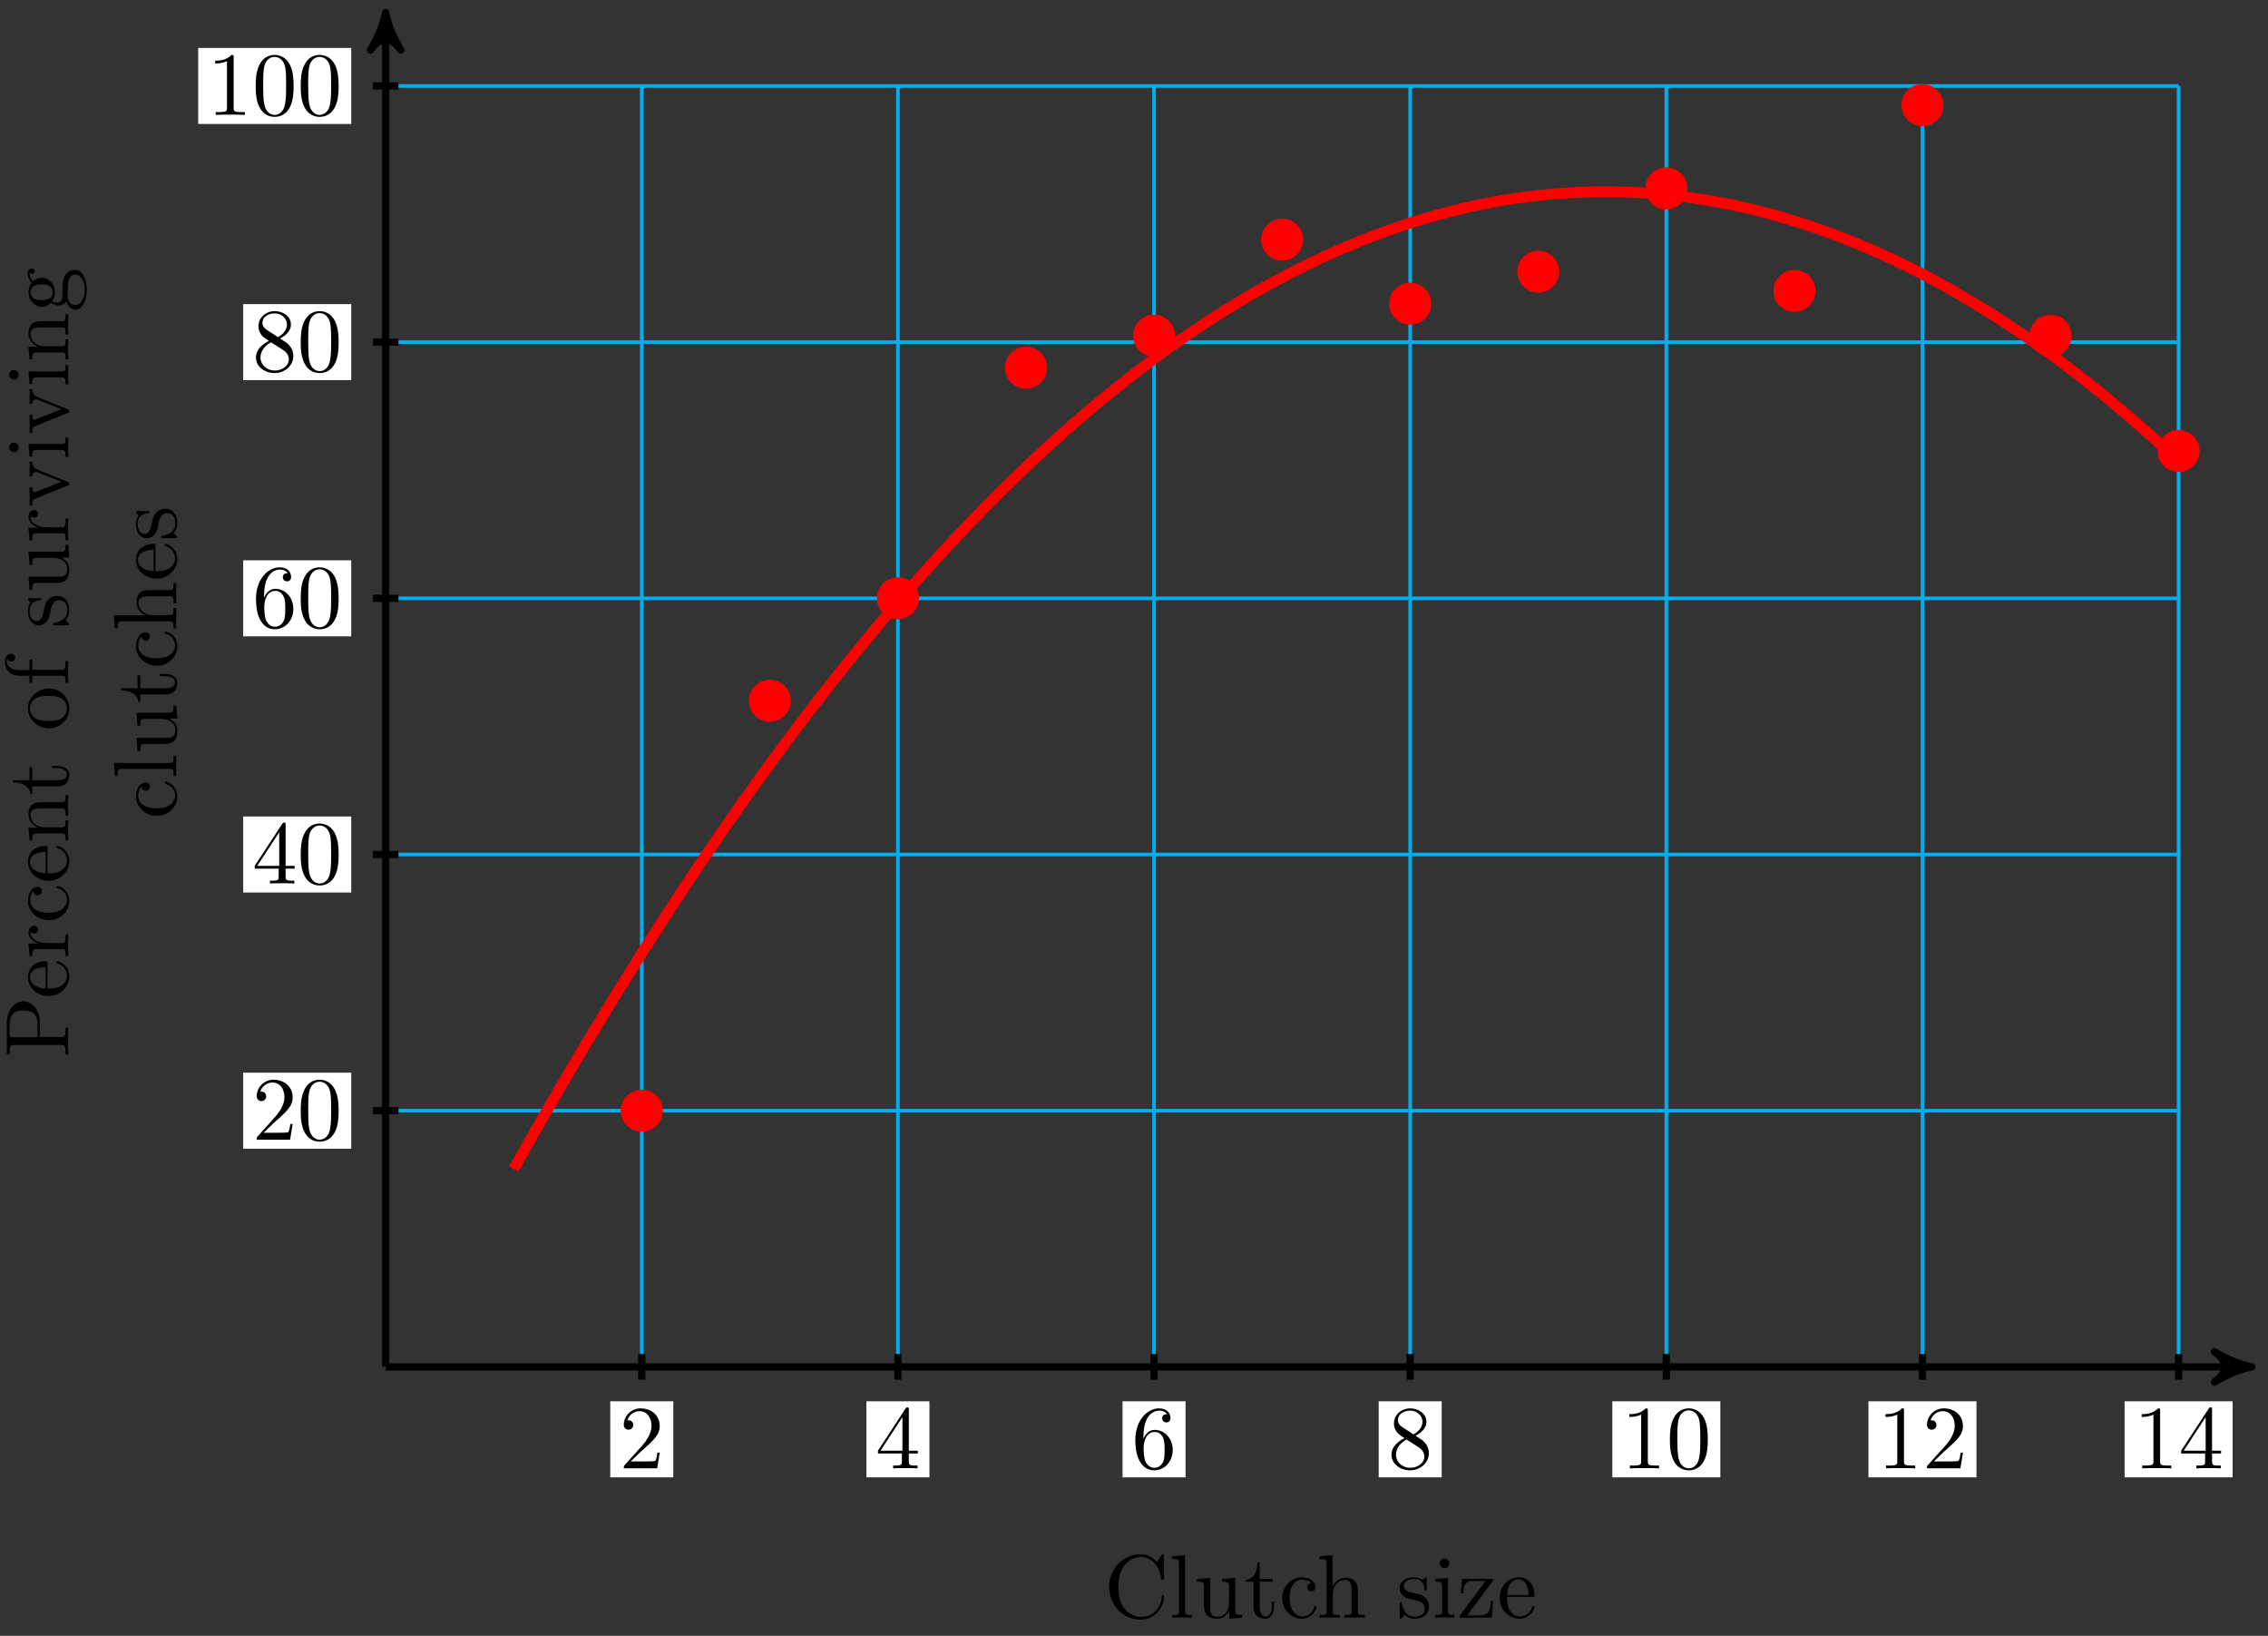 <svg xmlns="http://www.w3.org/2000/svg" xmlns:xlink="http://www.w3.org/1999/xlink" version="1.1" width="251" height="181" viewBox="0 0 251 181">
<rect x="0" y="0" width="251" height="181" fill="#333333" stroke="none"/>
<defs>
<path id="font_1_42" d="M.665 .233C.665 .243 .665 .25 .652 .25 .641 .25 .641 .244 .64 .234 .632 .091 .525 .009 .416 .009 .355 .009 .159 .043 .159 .341 .159 .64 .354 .674 .415 .674 .524 .674 .613 .583 .633 .437 .635 .423 .635 .42 .649 .42 .665 .42 .665 .423 .665 .444V.681C.665 .698 .665 .705 .654 .705 .65 .705 .646 .705 .638 .693L.588 .619C.551 .655 .5 .705 .404 .705 .217 .705 .056 .546 .056 .342 .056 .135 .218-.022 .404-.022 .567-.022 .665 .117 .665 .233Z"/>
<path id="font_1_72" d="M.255 0V.031C.188 .031 .177 .031 .177 .076V.694L.033 .683V.652C.103 .652 .111 .645 .111 .596V.076C.111 .031 .1 .031 .033 .031V0L.144 .003 .255 0Z"/>
<path id="font_1_109" d="M.535 0V.031C.465 .031 .457 .038 .457 .087V.442L.31 .431V.4C.38 .4 .388 .393 .388 .344V.166C.388 .079 .34 .011 .267 .011 .183 .011 .179 .058 .179 .11V.442L.032 .431V.4C.11 .4 .11 .397 .11 .308V.158C.11 .08 .11-.011 .262-.011 .318-.011 .362 .017 .391 .079V-.011L.535 0Z"/>
<path id="font_1_105" d="M.332 .124V.181H.307V.126C.307 .052 .277 .014 .24 .014 .173 .014 .173 .105 .173 .122V.4H.316V.431H.173V.614H.148C.147 .532 .117 .426 .019 .422V.4H.104V.124C.104 .001 .197-.011 .233-.011 .304-.011 .332 .06 .332 .124V.124Z"/>
<path id="font_1_43" d="M.415 .119C.415 .129 .405 .129 .402 .129 .393 .129 .391 .125 .389 .119 .36 .026 .295 .014 .258 .014 .205 .014 .117 .057 .117 .218 .117 .381 .199 .423 .252 .423 .261 .423 .324 .422 .359 .386 .318 .383 .312 .353 .312 .34 .312 .314 .33 .294 .358 .294 .384 .294 .404 .311 .404 .341 .404 .409 .328 .448 .251 .448 .126 .448 .034 .34 .034 .216 .034 .088 .133-.011 .249-.011 .383-.011 .415 .109 .415 .119Z"/>
<path id="font_1_63" d="M.535 0V.031C.483 .031 .458 .031 .457 .061V.252C.457 .338 .457 .369 .426 .405 .412 .422 .379 .442 .321 .442 .237 .442 .193 .382 .177 .346H.176V.694L.032 .683V.652C.102 .652 .11 .645 .11 .596V.076C.11 .031 .099 .031 .032 .031V0L.145 .003 .257 0V.031C.19 .031 .179 .031 .179 .076V.26C.179 .364 .25 .42 .314 .42 .377 .42 .388 .366 .388 .309V.076C.388 .031 .377 .031 .31 .031V0L.423 .003 .535 0Z"/>
<path id="font_1_98" d="M.36 .128C.36 .181 .33 .211 .318 .223 .285 .255 .246 .263 .204 .271 .148 .282 .081 .295 .081 .353 .081 .388 .107 .429 .193 .429 .303 .429 .308 .339 .31 .308 .311 .299 .322 .299 .322 .299 .335 .299 .335 .304 .335 .323V.424C.335 .441 .335 .448 .324 .448 .319 .448 .317 .448 .304 .436 .301 .432 .291 .423 .287 .42 .249 .448 .208 .448 .193 .448 .071 .448 .033 .381 .033 .325 .033 .29 .049 .262 .076 .24 .108 .214 .136 .208 .208 .194 .23 .19 .312 .174 .312 .102 .312 .051 .277 .011 .199 .011 .115 .011 .079 .068 .06 .153 .057 .166 .056 .17 .046 .17 .033 .17 .033 .163 .033 .145V.013C.033-.004 .033-.011 .044-.011 .049-.011 .05-.01 .069 .009 .071 .011 .071 .013 .089 .032 .133-.01 .178-.011 .199-.011 .314-.011 .36 .056 .36 .128V.128Z"/>
<path id="font_1_66" d="M.247 0V.031C.181 .031 .177 .036 .177 .075V.442L.037 .431V.4C.102 .4 .111 .394 .111 .345V.076C.111 .031 .1 .031 .033 .031V0L.143 .003C.178 .003 .213 .001 .247 0M.192 .604C.192 .631 .169 .657 .139 .657 .105 .657 .085 .629 .085 .604 .085 .577 .108 .551 .138 .551 .172 .551 .192 .579 .192 .604Z"/>
<path id="font_1_120" d="M.401 .187H.376C.367 .069 .346 .025 .23 .025H.112L.39 .401C.399 .412 .399 .414 .399 .418 .399 .431 .391 .431 .373 .431H.053L.042 .27H.067C.073 .372 .092 .409 .202 .409H.316L.037 .032C.028 .021 .028 .019 .028 .014 .028 0 .035 0 .054 0H.384L.401 .187Z"/>
<path id="font_1_50" d="M.415 .119C.415 .129 .407 .131 .402 .131 .393 .131 .391 .125 .389 .117 .354 .014 .264 .014 .254 .014 .204 .014 .164 .044 .141 .081 .111 .129 .111 .195 .111 .231H.39C.412 .231 .415 .231 .415 .252 .415 .351 .361 .448 .236 .448 .12 .448 .028 .345 .028 .22 .028 .086 .133-.011 .248-.011 .37-.011 .415 .1 .415 .119M.349 .252H.112C.118 .401 .202 .426 .236 .426 .339 .426 .349 .291 .349 .252Z"/>
<path id="font_1_83" d="M.624 .497C.624 .595 .525 .683 .388 .683H.035V.652H.059C.136 .652 .138 .641 .138 .605V.078C.138 .042 .136 .031 .059 .031H.035V0C.07 .003 .144 .003 .182 .003 .22 .003 .295 .003 .33 0V.031H.306C.229 .031 .227 .042 .227 .078V.316H.396C.516 .316 .624 .397 .624 .497M.521 .497C.521 .45 .521 .342 .362 .342H.224V.612C.224 .645 .226 .652 .273 .652H.362C.521 .652 .521 .546 .521 .497Z"/>
<path id="font_1_96" d="M.364 .381C.364 .413 .333 .442 .29 .442 .217 .442 .181 .375 .167 .332V.442L.028 .431V.4C.098 .4 .106 .393 .106 .344V.076C.106 .031 .095 .031 .028 .031V0L.142 .003C.182 .003 .229 .003 .269 0V.031H.248C.174 .031 .172 .042 .172 .078V.232C.172 .331 .214 .42 .29 .42 .297 .42 .299 .42 .301 .419 .298 .418 .278 .406 .278 .38 .278 .352 .299 .337 .321 .337 .339 .337 .364 .349 .364 .381Z"/>
<path id="font_1_77" d="M.535 0V.031C.483 .031 .458 .031 .457 .061V.252C.457 .338 .457 .369 .426 .405 .412 .422 .379 .442 .321 .442 .248 .442 .201 .399 .173 .337V.442L.032 .431V.4C.102 .4 .11 .393 .11 .344V.076C.11 .031 .099 .031 .032 .031V0L.145 .003 .257 0V.031C.19 .031 .179 .031 .179 .076V.26C.179 .364 .25 .42 .314 .42 .377 .42 .388 .366 .388 .309V.076C.388 .031 .377 .031 .31 .031V0L.423 .003 .535 0Z"/>
<path id="font_1_81" d="M.471 .214C.471 .342 .371 .448 .25 .448 .125 .448 .028 .339 .028 .214 .028 .085 .132-.011 .249-.011 .37-.011 .471 .087 .471 .214M.388 .222C.388 .186 .388 .132 .366 .088 .344 .043 .3 .014 .25 .014 .207 .014 .163 .035 .136 .081 .111 .125 .111 .186 .111 .222 .111 .261 .111 .315 .135 .359 .162 .405 .209 .426 .249 .426 .293 .426 .336 .404 .362 .361 .388 .318 .388 .26 .388 .222Z"/>
<path id="font_1_55" d="M.357 .635C.357 .672 .32 .705 .267 .705 .197 .705 .112 .652 .112 .546V.431H.033V.4H.112V.076C.112 .031 .101 .031 .034 .031V0L.148 .003C.188 .003 .235 .003 .275 0V.031H.254C.18 .031 .178 .042 .178 .078V.4H.292V.431H.175V.547C.175 .635 .223 .683 .267 .683 .27 .683 .285 .683 .3 .676 .288 .672 .27 .659 .27 .634 .27 .611 .286 .591 .313 .591 .342 .591 .357 .611 .357 .635Z"/>
<path id="font_1_112" d="M.508 .4V.431C.485 .429 .456 .428 .433 .428L.346 .431V.4C.383 .399 .394 .376 .394 .357 .394 .348 .392 .344 .388 .333L.286 .078 .174 .357C.168 .37 .168 .374 .168 .374 .168 .4 .207 .4 .225 .4V.431L.116 .428C.089 .428 .049 .429 .019 .431V.4C.082 .4 .086 .394 .099 .363L.243 .008C.249-.006 .251-.011 .264-.011 .277-.011 .281-.002 .285 .008L.416 .333C.425 .356 .442 .399 .508 .4Z"/>
<path id="font_1_59" d="M.485 .404C.485 .421 .473 .453 .434 .453 .414 .453 .37 .447 .328 .406 .286 .439 .244 .442 .222 .442 .129 .442 .06 .373 .06 .296 .06 .252 .082 .214 .107 .193 .094 .178 .076 .145 .076 .11 .076 .079 .089 .041 .12 .021 .06 .004 .028-.039 .028-.079 .028-.151 .127-.206 .249-.206 .367-.206 .471-.155 .471-.077 .471-.042 .457 .009 .406 .037 .353 .065 .295 .065 .234 .065 .209 .065 .166 .065 .159 .066 .127 .07 .106 .101 .106 .133 .106 .137 .106 .16 .123 .18 .162 .152 .203 .149 .222 .149 .315 .149 .384 .218 .384 .295 .384 .332 .368 .369 .343 .392 .379 .426 .415 .431 .433 .431 .433 .431 .44 .431 .443 .43 .432 .426 .427 .415 .427 .403 .427 .386 .44 .374 .456 .374 .466 .374 .485 .381 .485 .404V.404M.309 .296C.309 .269 .308 .237 .293 .212 .285 .2 .262 .172 .222 .172 .135 .172 .135 .272 .135 .295 .135 .322 .136 .354 .151 .379 .159 .391 .182 .419 .222 .419 .309 .419 .309 .319 .309 .296V.296M.419-.079C.419-.133 .348-.183 .25-.183 .149-.183 .08-.132 .08-.079 .08-.033 .118 .004 .162 .007H.221C.307 .007 .419 .007 .419-.079Z"/>
<path id="font_2_3" d="M.127 .077 .233 .18C.389 .318 .449 .372 .449 .472 .449 .586 .359 .666 .237 .666 .124 .666 .05 .574 .05 .485 .05 .429 .1 .429 .103 .429 .12 .429 .155 .441 .155 .482 .155 .508 .137 .534 .102 .534 .094 .534 .092 .534 .089 .533 .112 .598 .166 .635 .224 .635 .315 .635 .358 .554 .358 .472 .358 .392 .308 .313 .253 .251L.061 .037C.05 .026 .05 .024 .05 0H.421L.449 .174H.424C.419 .144 .412 .1 .402 .085 .395 .077 .329 .077 .307 .077H.127Z"/>
<path id="font_2_4" d="M.294 .165V.078C.294 .042 .292 .031 .218 .031H.197V0C.238 .003 .29 .003 .332 .003 .374 .003 .427 .003 .468 0V.031H.447C.373 .031 .371 .042 .371 .078V.165H.471V.196H.371V.651C.371 .671 .371 .677 .355 .677 .346 .677 .343 .677 .335 .665L.028 .196V.165H.294M.3 .196H.056L.3 .569V.196Z"/>
<path id="font_2_5" d="M.132 .328V.352C.132 .605 .256 .641 .307 .641 .331 .641 .373 .635 .395 .601 .38 .601 .34 .601 .34 .556 .34 .525 .364 .51 .386 .51 .402 .51 .432 .519 .432 .558 .432 .618 .388 .666 .305 .666 .177 .666 .042 .537 .042 .316 .042 .049 .158-.022 .251-.022 .362-.022 .457 .072 .457 .204 .457 .331 .368 .427 .257 .427 .189 .427 .152 .376 .132 .328M.251 .006C.188 .006 .158 .066 .152 .081 .134 .128 .134 .208 .134 .226 .134 .304 .166 .404 .256 .404 .272 .404 .318 .404 .349 .342 .367 .305 .367 .254 .367 .205 .367 .157 .367 .107 .35 .071 .32 .011 .274 .006 .251 .006Z"/>
<path id="font_2_6" d="M.163 .457C.117 .487 .113 .521 .113 .538 .113 .599 .178 .641 .249 .641 .322 .641 .386 .589 .386 .517 .386 .46 .347 .412 .287 .377L.163 .457M.309 .362C.381 .399 .43 .451 .43 .517 .43 .609 .341 .666 .25 .666 .15 .666 .069 .592 .069 .499 .069 .481 .071 .436 .113 .389 .124 .377 .161 .352 .186 .335 .128 .306 .042 .25 .042 .151 .042 .045 .144-.022 .249-.022 .362-.022 .457 .061 .457 .168 .457 .204 .446 .249 .408 .291 .389 .312 .373 .322 .309 .362M.209 .32 .332 .242C.36 .223 .407 .193 .407 .132 .407 .058 .332 .006 .25 .006 .164 .006 .092 .068 .092 .151 .092 .209 .124 .273 .209 .32Z"/>
<path id="font_2_2" d="M.294 .64C.294 .664 .294 .666 .271 .666 .209 .602 .121 .602 .089 .602V.571C.109 .571 .168 .571 .22 .597V.079C.22 .043 .217 .031 .127 .031H.095V0C.13 .003 .217 .003 .257 .003 .297 .003 .384 .003 .419 0V.031H.387C.297 .031 .294 .042 .294 .079V.64Z"/>
<path id="font_2_1" d="M.46 .32C.46 .4 .455 .48 .42 .554 .374 .65 .292 .666 .25 .666 .19 .666 .117 .64 .076 .547 .044 .478 .039 .4 .039 .32 .039 .245 .043 .155 .084 .079 .127-.002 .2-.022 .249-.022 .303-.022 .379-.001 .423 .094 .455 .163 .46 .241 .46 .32M.249-0C.21-0 .151 .025 .133 .121 .122 .181 .122 .273 .122 .332 .122 .396 .122 .462 .13 .516 .149 .635 .224 .644 .249 .644 .282 .644 .348 .626 .367 .527 .377 .471 .377 .395 .377 .332 .377 .257 .377 .189 .366 .125 .351 .03 .294-0 .249-0Z"/>
</defs>
<path transform="matrix(1,0,0,-1,42.679,151.244)" stroke-width=".399" stroke-linecap="butt" stroke-miterlimit="10" stroke-linejoin="miter" fill="none" stroke="#00aeef" d="M0 0H198.428M0 28.347H198.428M0 56.694H198.428M0 85.04H198.428M0 113.387H198.428M0 141.729H198.428M0 0V141.734M28.347 0V141.734M56.694 0V141.734M85.04 0V141.734M113.387 0V141.734M141.734 0V141.734M170.081 0V141.734M198.423 0V141.734M198.428 141.734"/>
<path transform="matrix(1,0,0,-1,42.679,151.244)" stroke-width=".797" stroke-linecap="butt" stroke-miterlimit="10" stroke-linejoin="miter" fill="none" stroke="#000000" d="M0 0H205.497"/>
<path transform="matrix(1,0,0,-1,248.182,151.244)" d="M1.036 0C-.259 .259-1.554 .777-3.108 1.684-1.554 .518-1.554-.518-3.108-1.684-1.554-.777-.259-.259 1.036 0Z"/>
<path transform="matrix(1,0,0,-1,248.182,151.244)" stroke-width=".797" stroke-linecap="butt" stroke-linejoin="round" fill="none" stroke="#000000" d="M1.036 0C-.259 .259-1.554 .777-3.108 1.684-1.554 .518-1.554-.518-3.108-1.684-1.554-.777-.259-.259 1.036 0Z"/>
<use data-text="C" xlink:href="#font_1_42" transform="matrix(9.963,0,0,-9.963,122.186,178.997)"/>
<use data-text="l" xlink:href="#font_1_72" transform="matrix(9.963,0,0,-9.963,129.38,178.997)"/>
<use data-text="u" xlink:href="#font_1_109" transform="matrix(9.963,0,0,-9.963,132.149,178.997)"/>
<use data-text="t" xlink:href="#font_1_105" transform="matrix(9.963,0,0,-9.963,137.689,178.997)"/>
<use data-text="c" xlink:href="#font_1_43" transform="matrix(9.963,0,0,-9.963,141.564,178.997)"/>
<use data-text="h" xlink:href="#font_1_63" transform="matrix(9.963,0,0,-9.963,145.719,178.997)"/>
<use data-text="s" xlink:href="#font_1_98" transform="matrix(9.963,0,0,-9.963,154.566,178.997)"/>
<use data-text="i" xlink:href="#font_1_66" transform="matrix(9.963,0,0,-9.963,158.491,178.997)"/>
<use data-text="z" xlink:href="#font_1_120" transform="matrix(9.963,0,0,-9.963,161.261,178.997)"/>
<use data-text="e" xlink:href="#font_1_50" transform="matrix(9.963,0,0,-9.963,165.684,178.997)"/>
<path transform="matrix(1,0,0,-1,42.679,151.244)" stroke-width=".797" stroke-linecap="butt" stroke-miterlimit="10" stroke-linejoin="miter" fill="none" stroke="#000000" d="M0 0V148.804"/>
<path transform="matrix(0,-1,-1,-0,42.679,2.432)" d="M1.036 0C-.259 .259-1.554 .777-3.108 1.684-1.554 .518-1.554-.518-3.108-1.684-1.554-.777-.259-.259 1.036 0Z"/>
<path transform="matrix(0,-1,-1,-0,42.679,2.432)" stroke-width=".797" stroke-linecap="butt" stroke-linejoin="round" fill="none" stroke="#000000" d="M1.036 0C-.259 .259-1.554 .777-3.108 1.684-1.554 .518-1.554-.518-3.108-1.684-1.554-.777-.259-.259 1.036 0Z"/>
<use data-text="P" xlink:href="#font_1_83" transform="matrix(0,-9.963,-9.963,-0,7.559,117.005)"/>
<use data-text="e" xlink:href="#font_1_50" transform="matrix(0,-9.963,-9.963,-0,7.559,110.489)"/>
<use data-text="r" xlink:href="#font_1_96" transform="matrix(0,-9.963,-9.963,-0,7.559,106.066)"/>
<use data-text="c" xlink:href="#font_1_43" transform="matrix(0,-9.963,-9.963,-0,7.559,102.16)"/>
<use data-text="e" xlink:href="#font_1_50" transform="matrix(0,-9.963,-9.963,-0,7.559,97.736)"/>
<use data-text="n" xlink:href="#font_1_77" transform="matrix(0,-9.963,-9.963,-0,7.559,93.313)"/>
<use data-text="t" xlink:href="#font_1_105" transform="matrix(0,-9.963,-9.963,-0,7.559,88.052)"/>
<use data-text="o" xlink:href="#font_1_81" transform="matrix(0,-9.963,-9.963,-0,7.559,80.869)"/>
<use data-text="f" xlink:href="#font_1_55" transform="matrix(0,-9.963,-9.963,-0,7.559,75.887)"/>
<use data-text="s" xlink:href="#font_1_98" transform="matrix(0,-9.963,-9.963,-0,7.559,69.521)"/>
<use data-text="u" xlink:href="#font_1_109" transform="matrix(0,-9.963,-9.963,-0,7.559,65.595)"/>
<use data-text="r" xlink:href="#font_1_96" transform="matrix(0,-9.963,-9.963,-0,7.559,60.055)"/>
<use data-text="v" xlink:href="#font_1_112" transform="matrix(0,-9.963,-9.963,-0,7.559,56.15)"/>
<use data-text="i" xlink:href="#font_1_66" transform="matrix(0,-9.963,-9.963,-0,7.559,50.889)"/>
<use data-text="v" xlink:href="#font_1_112" transform="matrix(0,-9.963,-9.963,-0,7.559,48.12)"/>
<use data-text="i" xlink:href="#font_1_66" transform="matrix(0,-9.963,-9.963,-0,7.559,42.859)"/>
<use data-text="n" xlink:href="#font_1_77" transform="matrix(0,-9.963,-9.963,-0,7.559,40.089)"/>
<use data-text="g" xlink:href="#font_1_59" transform="matrix(0,-9.963,-9.963,-0,7.559,34.55)"/>
<use data-text="c" xlink:href="#font_1_43" transform="matrix(0,-9.963,-9.963,-0,19.514,90.608)"/>
<use data-text="l" xlink:href="#font_1_72" transform="matrix(0,-9.963,-9.963,-0,19.514,86.184)"/>
<use data-text="u" xlink:href="#font_1_109" transform="matrix(0,-9.963,-9.963,-0,19.514,83.414)"/>
<use data-text="t" xlink:href="#font_1_105" transform="matrix(0,-9.963,-9.963,-0,19.514,77.875)"/>
<use data-text="c" xlink:href="#font_1_43" transform="matrix(0,-9.963,-9.963,-0,19.514,73.999)"/>
<use data-text="h" xlink:href="#font_1_63" transform="matrix(0,-9.963,-9.963,-0,19.514,69.844)"/>
<use data-text="e" xlink:href="#font_1_50" transform="matrix(0,-9.963,-9.963,-0,19.514,64.305)"/>
<use data-text="s" xlink:href="#font_1_98" transform="matrix(0,-9.963,-9.963,-0,19.514,59.881)"/>
<path transform="matrix(1,0,0,-1,42.679,151.244)" stroke-width=".797" stroke-linecap="butt" stroke-miterlimit="10" stroke-linejoin="miter" fill="none" stroke="#000000" d="M28.347 1.417V-1.417"/>
<path transform="matrix(1,0,0,-1,42.679,151.244)" d="M24.86-12.221H31.834V-3.808H24.86Z" fill="#ffffff"/>
<use data-text="2" xlink:href="#font_2_3" transform="matrix(9.963,0,0,-9.963,68.536,162.47)"/>
<path transform="matrix(1,0,0,-1,42.679,151.244)" stroke-width=".797" stroke-linecap="butt" stroke-miterlimit="10" stroke-linejoin="miter" fill="none" stroke="#000000" d="M56.694 1.417V-1.417"/>
<path transform="matrix(1,0,0,-1,42.679,151.244)" d="M53.207-12.221H60.181V-3.808H53.207Z" fill="#ffffff"/>
<use data-text="4" xlink:href="#font_2_4" transform="matrix(9.963,0,0,-9.963,96.884,162.47)"/>
<path transform="matrix(1,0,0,-1,42.679,151.244)" stroke-width=".797" stroke-linecap="butt" stroke-miterlimit="10" stroke-linejoin="miter" fill="none" stroke="#000000" d="M85.04 1.417V-1.417"/>
<path transform="matrix(1,0,0,-1,42.679,151.244)" d="M81.553-12.221H88.527V-3.808H81.553Z" fill="#ffffff"/>
<use data-text="6" xlink:href="#font_2_5" transform="matrix(9.963,0,0,-9.963,125.231,162.47)"/>
<path transform="matrix(1,0,0,-1,42.679,151.244)" stroke-width=".797" stroke-linecap="butt" stroke-miterlimit="10" stroke-linejoin="miter" fill="none" stroke="#000000" d="M113.387 1.417V-1.417"/>
<path transform="matrix(1,0,0,-1,42.679,151.244)" d="M109.9-12.221H116.874V-3.808H109.9Z" fill="#ffffff"/>
<use data-text="8" xlink:href="#font_2_6" transform="matrix(9.963,0,0,-9.963,153.579,162.47)"/>
<path transform="matrix(1,0,0,-1,42.679,151.244)" stroke-width=".797" stroke-linecap="butt" stroke-miterlimit="10" stroke-linejoin="miter" fill="none" stroke="#000000" d="M141.734 1.417V-1.417"/>
<path transform="matrix(1,0,0,-1,42.679,151.244)" d="M135.756-12.221H147.712V-3.808H135.756Z" fill="#ffffff"/>
<use data-text="1" xlink:href="#font_2_2" transform="matrix(9.963,0,0,-9.963,179.436,162.47)"/>
<use data-text="0" xlink:href="#font_2_1" transform="matrix(9.963,0,0,-9.963,184.418,162.47)"/>
<path transform="matrix(1,0,0,-1,42.679,151.244)" stroke-width=".797" stroke-linecap="butt" stroke-miterlimit="10" stroke-linejoin="miter" fill="none" stroke="#000000" d="M170.081 1.417V-1.417"/>
<path transform="matrix(1,0,0,-1,42.679,151.244)" d="M164.103-12.221H176.059V-3.808H164.103Z" fill="#ffffff"/>
<use data-text="1" xlink:href="#font_2_2" transform="matrix(9.963,0,0,-9.963,207.783,162.47)"/>
<use data-text="2" xlink:href="#font_2_3" transform="matrix(9.963,0,0,-9.963,212.764,162.47)"/>
<path transform="matrix(1,0,0,-1,42.679,151.244)" stroke-width=".797" stroke-linecap="butt" stroke-miterlimit="10" stroke-linejoin="miter" fill="none" stroke="#000000" d="M198.428 1.417V-1.417"/>
<path transform="matrix(1,0,0,-1,42.679,151.244)" d="M192.45-12.221H204.405V-3.808H192.45Z" fill="#ffffff"/>
<use data-text="1" xlink:href="#font_2_2" transform="matrix(9.963,0,0,-9.963,236.131,162.47)"/>
<use data-text="4" xlink:href="#font_2_4" transform="matrix(9.963,0,0,-9.963,241.112,162.47)"/>
<path transform="matrix(1,0,0,-1,42.679,151.244)" stroke-width=".797" stroke-linecap="butt" stroke-miterlimit="10" stroke-linejoin="miter" fill="none" stroke="#000000" d="M1.417 28.347H-1.417"/>
<path transform="matrix(1,0,0,-1,42.679,151.244)" d="M-15.764 24.14H-3.808V32.553H-15.764Z" fill="#ffffff"/>
<use data-text="2" xlink:href="#font_2_3" transform="matrix(9.963,0,0,-9.963,27.912,126.106)"/>
<use data-text="0" xlink:href="#font_2_1" transform="matrix(9.963,0,0,-9.963,32.893,126.106)"/>
<path transform="matrix(1,0,0,-1,42.679,151.244)" stroke-width=".797" stroke-linecap="butt" stroke-miterlimit="10" stroke-linejoin="miter" fill="none" stroke="#000000" d="M1.417 56.694H-1.417"/>
<path transform="matrix(1,0,0,-1,42.679,151.244)" d="M-15.764 52.487H-3.808V60.9H-15.764Z" fill="#ffffff"/>
<use data-text="4" xlink:href="#font_2_4" transform="matrix(9.963,0,0,-9.963,27.912,97.758)"/>
<use data-text="0" xlink:href="#font_2_1" transform="matrix(9.963,0,0,-9.963,32.893,97.758)"/>
<path transform="matrix(1,0,0,-1,42.679,151.244)" stroke-width=".797" stroke-linecap="butt" stroke-miterlimit="10" stroke-linejoin="miter" fill="none" stroke="#000000" d="M1.417 85.04H-1.417"/>
<path transform="matrix(1,0,0,-1,42.679,151.244)" d="M-15.764 80.834H-3.808V89.247H-15.764Z" fill="#ffffff"/>
<use data-text="6" xlink:href="#font_2_5" transform="matrix(9.963,0,0,-9.963,27.912,69.409)"/>
<use data-text="0" xlink:href="#font_2_1" transform="matrix(9.963,0,0,-9.963,32.893,69.409)"/>
<path transform="matrix(1,0,0,-1,42.679,151.244)" stroke-width=".797" stroke-linecap="butt" stroke-miterlimit="10" stroke-linejoin="miter" fill="none" stroke="#000000" d="M1.417 113.387H-1.417"/>
<path transform="matrix(1,0,0,-1,42.679,151.244)" d="M-15.764 109.181H-3.808V117.594H-15.764Z" fill="#ffffff"/>
<use data-text="8" xlink:href="#font_2_6" transform="matrix(9.963,0,0,-9.963,27.912,41.061)"/>
<use data-text="0" xlink:href="#font_2_1" transform="matrix(9.963,0,0,-9.963,32.893,41.061)"/>
<path transform="matrix(1,0,0,-1,42.679,151.244)" stroke-width=".797" stroke-linecap="butt" stroke-miterlimit="10" stroke-linejoin="miter" fill="none" stroke="#000000" d="M1.417 141.734H-1.417"/>
<path transform="matrix(1,0,0,-1,42.679,151.244)" d="M-20.745 137.528H-3.808V145.941H-20.745Z" fill="#ffffff"/>
<use data-text="1" xlink:href="#font_2_2" transform="matrix(9.963,0,0,-9.963,22.929,12.712)"/>
<use data-text="0" xlink:href="#font_2_1" transform="matrix(9.963,0,0,-9.963,27.911,12.712)"/>
<use data-text="0" xlink:href="#font_2_1" transform="matrix(9.963,0,0,-9.963,32.892,12.712)"/>
<path transform="matrix(1,0,0,-1,42.679,151.244)" stroke-width="1.196" stroke-linecap="butt" stroke-miterlimit="10" stroke-linejoin="miter" fill="none" stroke="#ff0000" d="M14.173 21.898C14.173 21.898 16.253 25.594 17.052 26.99 17.851 28.386 19.132 30.597 19.931 31.959 20.73 33.321 22.011 35.478 22.81 36.806 23.609 38.133 24.89 40.235 25.689 41.529 26.488 42.823 27.769 44.87 28.568 46.13 29.367 47.39 30.648 49.382 31.447 50.608 32.246 51.833 33.527 53.772 34.326 54.963 35.125 56.155 36.406 58.038 37.205 59.195 38.004 60.353 39.285 62.182 40.084 63.305 40.883 64.428 42.164 66.203 42.963 67.292 43.762 68.381 45.043 70.101 45.842 71.156 46.641 72.211 47.922 73.876 48.721 74.897 49.52 75.918 50.801 77.528 51.6 78.515 52.399 79.502 53.68 81.058 54.479 82.011 55.278 82.964 56.559 84.465 57.358 85.384 58.157 86.302 59.438 87.749 60.237 88.633 61.036 89.518 62.317 90.91 63.116 91.761 63.915 92.612 65.196 93.948 65.995 94.765 66.794 95.582 68.075 96.864 68.874 97.647 69.673 98.429 70.954 99.657 71.753 100.405 72.552 101.154 73.833 102.327 74.632 103.041 75.431 103.756 76.712 104.874 77.511 105.555 78.31 106.235 79.591 107.299 80.39 107.945 81.189 108.591 82.47 109.6 83.269 110.212 84.068 110.825 85.349 111.779 86.148 112.357 86.947 112.935 88.228 113.835 89.027 114.379 89.826 114.923 91.107 115.768 91.906 116.278 92.705 116.788 93.986 117.579 94.785 118.055 95.584 118.531 96.865 119.267 97.664 119.708 98.463 120.15 99.744 120.831 100.543 121.239 101.341 121.647 102.623 122.273 103.422 122.647 104.22 123.021 105.502 123.592 106.301 123.932 107.099 124.272 108.381 124.789 109.179 125.095 109.978 125.4 111.26 125.863 112.058 126.134 112.857 126.406 114.139 126.813 114.937 127.051 115.736 127.288 117.018 127.642 117.816 127.845 118.615 128.048 119.896 128.347 120.695 128.516 121.494 128.685 122.775 128.929 123.574 129.064 124.373 129.199 125.654 129.389 126.453 129.49 127.252 129.591 128.533 129.726 129.332 129.793 130.131 129.859 131.412 129.94 132.211 129.972 133.01 130.005 134.291 130.031 135.09 130.03 135.889 130.028 137.17 129.999 137.969 129.964 138.768 129.929 140.049 129.845 140.848 129.775 141.647 129.706 142.928 129.568 143.727 129.464 144.526 129.361 145.807 129.168 146.606 129.03 147.405 128.893 148.686 128.645 149.485 128.473 150.284 128.302 151.565 127.999 152.364 127.794 153.163 127.588 154.444 127.231 155.243 126.991 156.042 126.751 157.323 126.34 158.122 126.066 158.921 125.792 160.202 125.326 161.001 125.018 161.8 124.71 163.081 124.189 163.88 123.847 164.679 123.505 165.96 122.929 166.759 122.553 167.558 122.177 168.839 121.547 169.638 121.137 170.437 120.727 171.718 120.042 172.517 119.597 173.316 119.153 174.597 118.414 175.396 117.935 176.195 117.457 177.476 116.663 178.275 116.15 179.074 115.638 180.355 114.789 181.154 114.243 181.953 113.696 183.234 112.793 184.033 112.212 184.832 111.632 186.113 110.674 186.912 110.059 187.711 109.444 188.992 108.431 189.791 107.783 190.59 107.134 191.871 106.067 192.67 105.384 193.469 104.701 194.75 103.579 195.549 102.862 196.348 102.145 198.428 100.218 198.428 100.218"/>
<path transform="matrix(1,0,0,-1,42.679,151.244)" d="M30.473 28.347C30.473 29.521 29.521 30.473 28.347 30.473 27.173 30.473 26.221 29.521 26.221 28.347 26.221 27.173 27.173 26.221 28.347 26.221 29.521 26.221 30.473 27.173 30.473 28.347ZM28.347 28.347" fill="#ff0000"/>
<path transform="matrix(1,0,0,-1,42.679,151.244)" stroke-width=".399" stroke-linecap="butt" stroke-miterlimit="10" stroke-linejoin="miter" fill="none" stroke="#ff0000" d="M30.473 28.347C30.473 29.521 29.521 30.473 28.347 30.473 27.173 30.473 26.221 29.521 26.221 28.347 26.221 27.173 27.173 26.221 28.347 26.221 29.521 26.221 30.473 27.173 30.473 28.347ZM28.347 28.347"/>
<path transform="matrix(1,0,0,-1,42.679,151.244)" d="M44.646 73.702C44.646 74.876 43.694 75.828 42.52 75.828 41.346 75.828 40.394 74.876 40.394 73.702 40.394 72.528 41.346 71.576 42.52 71.576 43.694 71.576 44.646 72.528 44.646 73.702ZM42.52 73.702" fill="#ff0000"/>
<path transform="matrix(1,0,0,-1,42.679,151.244)" stroke-width=".399" stroke-linecap="butt" stroke-miterlimit="10" stroke-linejoin="miter" fill="none" stroke="#ff0000" d="M44.646 73.702C44.646 74.876 43.694 75.828 42.52 75.828 41.346 75.828 40.394 74.876 40.394 73.702 40.394 72.528 41.346 71.576 42.52 71.576 43.694 71.576 44.646 72.528 44.646 73.702ZM42.52 73.702"/>
<path transform="matrix(1,0,0,-1,42.679,151.244)" d="M58.82 85.04C58.82 86.215 57.868 87.166 56.694 87.166 55.519 87.166 54.568 86.215 54.568 85.04 54.568 83.866 55.519 82.915 56.694 82.915 57.868 82.915 58.82 83.866 58.82 85.04ZM56.694 85.04" fill="#ff0000"/>
<path transform="matrix(1,0,0,-1,42.679,151.244)" stroke-width=".399" stroke-linecap="butt" stroke-miterlimit="10" stroke-linejoin="miter" fill="none" stroke="#ff0000" d="M58.82 85.04C58.82 86.215 57.868 87.166 56.694 87.166 55.519 87.166 54.568 86.215 54.568 85.04 54.568 83.866 55.519 82.915 56.694 82.915 57.868 82.915 58.82 83.866 58.82 85.04ZM56.694 85.04"/>
<path transform="matrix(1,0,0,-1,42.679,151.244)" d="M72.993 110.553C72.993 111.727 72.041 112.678 70.867 112.678 69.693 112.678 68.741 111.727 68.741 110.553 68.741 109.378 69.693 108.427 70.867 108.427 72.041 108.427 72.993 109.378 72.993 110.553ZM70.867 110.553" fill="#ff0000"/>
<path transform="matrix(1,0,0,-1,42.679,151.244)" stroke-width=".399" stroke-linecap="butt" stroke-miterlimit="10" stroke-linejoin="miter" fill="none" stroke="#ff0000" d="M72.993 110.553C72.993 111.727 72.041 112.678 70.867 112.678 69.693 112.678 68.741 111.727 68.741 110.553 68.741 109.378 69.693 108.427 70.867 108.427 72.041 108.427 72.993 109.378 72.993 110.553ZM70.867 110.553"/>
<path transform="matrix(1,0,0,-1,42.679,151.244)" d="M87.166 114.096C87.166 115.27 86.215 116.222 85.04 116.222 83.866 116.222 82.915 115.27 82.915 114.096 82.915 112.922 83.866 111.97 85.04 111.97 86.215 111.97 87.166 112.922 87.166 114.096ZM85.04 114.096" fill="#ff0000"/>
<path transform="matrix(1,0,0,-1,42.679,151.244)" stroke-width=".399" stroke-linecap="butt" stroke-miterlimit="10" stroke-linejoin="miter" fill="none" stroke="#ff0000" d="M87.166 114.096C87.166 115.27 86.215 116.222 85.04 116.222 83.866 116.222 82.915 115.27 82.915 114.096 82.915 112.922 83.866 111.97 85.04 111.97 86.215 111.97 87.166 112.922 87.166 114.096ZM85.04 114.096"/>
<path transform="matrix(1,0,0,-1,42.679,151.244)" d="M101.34 124.726C101.34 125.9 100.388 126.852 99.214 126.852 98.04 126.852 97.088 125.9 97.088 124.726 97.088 123.552 98.04 122.6 99.214 122.6 100.388 122.6 101.34 123.552 101.34 124.726ZM99.214 124.726" fill="#ff0000"/>
<path transform="matrix(1,0,0,-1,42.679,151.244)" stroke-width=".399" stroke-linecap="butt" stroke-miterlimit="10" stroke-linejoin="miter" fill="none" stroke="#ff0000" d="M101.34 124.726C101.34 125.9 100.388 126.852 99.214 126.852 98.04 126.852 97.088 125.9 97.088 124.726 97.088 123.552 98.04 122.6 99.214 122.6 100.388 122.6 101.34 123.552 101.34 124.726ZM99.214 124.726"/>
<path transform="matrix(1,0,0,-1,42.679,151.244)" d="M115.513 117.639C115.513 118.813 114.561 119.765 113.387 119.765 112.213 119.765 111.261 118.813 111.261 117.639 111.261 116.465 112.213 115.513 113.387 115.513 114.561 115.513 115.513 116.465 115.513 117.639ZM113.387 117.639" fill="#ff0000"/>
<path transform="matrix(1,0,0,-1,42.679,151.244)" stroke-width=".399" stroke-linecap="butt" stroke-miterlimit="10" stroke-linejoin="miter" fill="none" stroke="#ff0000" d="M115.513 117.639C115.513 118.813 114.561 119.765 113.387 119.765 112.213 119.765 111.261 118.813 111.261 117.639 111.261 116.465 112.213 115.513 113.387 115.513 114.561 115.513 115.513 116.465 115.513 117.639ZM113.387 117.639"/>
<path transform="matrix(1,0,0,-1,42.679,151.244)" d="M129.687 121.183C129.687 122.357 128.735 123.309 127.561 123.309 126.386 123.309 125.435 122.357 125.435 121.183 125.435 120.009 126.386 119.057 127.561 119.057 128.735 119.057 129.687 120.009 129.687 121.183ZM127.561 121.183" fill="#ff0000"/>
<path transform="matrix(1,0,0,-1,42.679,151.244)" stroke-width=".399" stroke-linecap="butt" stroke-miterlimit="10" stroke-linejoin="miter" fill="none" stroke="#ff0000" d="M129.687 121.183C129.687 122.357 128.735 123.309 127.561 123.309 126.386 123.309 125.435 122.357 125.435 121.183 125.435 120.009 126.386 119.057 127.561 119.057 128.735 119.057 129.687 120.009 129.687 121.183ZM127.561 121.183"/>
<path transform="matrix(1,0,0,-1,42.679,151.244)" d="M143.86 130.395C143.86 131.569 142.908 132.521 141.734 132.521 140.56 132.521 139.608 131.569 139.608 130.395 139.608 129.221 140.56 128.269 141.734 128.269 142.908 128.269 143.86 129.221 143.86 130.395ZM141.734 130.395" fill="#ff0000"/>
<path transform="matrix(1,0,0,-1,42.679,151.244)" stroke-width=".399" stroke-linecap="butt" stroke-miterlimit="10" stroke-linejoin="miter" fill="none" stroke="#ff0000" d="M143.86 130.395C143.86 131.569 142.908 132.521 141.734 132.521 140.56 132.521 139.608 131.569 139.608 130.395 139.608 129.221 140.56 128.269 141.734 128.269 142.908 128.269 143.86 129.221 143.86 130.395ZM141.734 130.395"/>
<path transform="matrix(1,0,0,-1,42.679,151.244)" d="M158.033 119.056C158.033 120.231 157.082 121.182 155.907 121.182 154.733 121.182 153.782 120.231 153.782 119.056 153.782 117.882 154.733 116.931 155.907 116.931 157.082 116.931 158.033 117.882 158.033 119.056ZM155.907 119.056" fill="#ff0000"/>
<path transform="matrix(1,0,0,-1,42.679,151.244)" stroke-width=".399" stroke-linecap="butt" stroke-miterlimit="10" stroke-linejoin="miter" fill="none" stroke="#ff0000" d="M158.033 119.056C158.033 120.231 157.082 121.182 155.907 121.182 154.733 121.182 153.782 120.231 153.782 119.056 153.782 117.882 154.733 116.931 155.907 116.931 157.082 116.931 158.033 117.882 158.033 119.056ZM155.907 119.056"/>
<path transform="matrix(1,0,0,-1,42.679,151.244)" d="M172.207 139.608C172.207 140.782 171.255 141.734 170.081 141.734 168.907 141.734 167.955 140.782 167.955 139.608 167.955 138.434 168.907 137.482 170.081 137.482 171.255 137.482 172.207 138.434 172.207 139.608ZM170.081 139.608" fill="#ff0000"/>
<path transform="matrix(1,0,0,-1,42.679,151.244)" stroke-width=".399" stroke-linecap="butt" stroke-miterlimit="10" stroke-linejoin="miter" fill="none" stroke="#ff0000" d="M172.207 139.608C172.207 140.782 171.255 141.734 170.081 141.734 168.907 141.734 167.955 140.782 167.955 139.608 167.955 138.434 168.907 137.482 170.081 137.482 171.255 137.482 172.207 138.434 172.207 139.608ZM170.081 139.608"/>
<path transform="matrix(1,0,0,-1,42.679,151.244)" d="M186.38 114.096C186.38 115.27 185.428 116.222 184.254 116.222 183.08 116.222 182.128 115.27 182.128 114.096 182.128 112.922 183.08 111.97 184.254 111.97 185.428 111.97 186.38 112.922 186.38 114.096ZM184.254 114.096" fill="#ff0000"/>
<path transform="matrix(1,0,0,-1,42.679,151.244)" stroke-width=".399" stroke-linecap="butt" stroke-miterlimit="10" stroke-linejoin="miter" fill="none" stroke="#ff0000" d="M186.38 114.096C186.38 115.27 185.428 116.222 184.254 116.222 183.08 116.222 182.128 115.27 182.128 114.096 182.128 112.922 183.08 111.97 184.254 111.97 185.428 111.97 186.38 112.922 186.38 114.096ZM184.254 114.096"/>
<path transform="matrix(1,0,0,-1,42.679,151.244)" d="M200.554 101.34C200.554 102.514 199.602 103.466 198.428 103.466 197.254 103.466 196.302 102.514 196.302 101.34 196.302 100.166 197.254 99.214 198.428 99.214 199.602 99.214 200.554 100.166 200.554 101.34ZM198.428 101.34" fill="#ff0000"/>
<path transform="matrix(1,0,0,-1,42.679,151.244)" stroke-width=".399" stroke-linecap="butt" stroke-miterlimit="10" stroke-linejoin="miter" fill="none" stroke="#ff0000" d="M200.554 101.34C200.554 102.514 199.602 103.466 198.428 103.466 197.254 103.466 196.302 102.514 196.302 101.34 196.302 100.166 197.254 99.214 198.428 99.214 199.602 99.214 200.554 100.166 200.554 101.34ZM198.428 101.34"/>
</svg>
